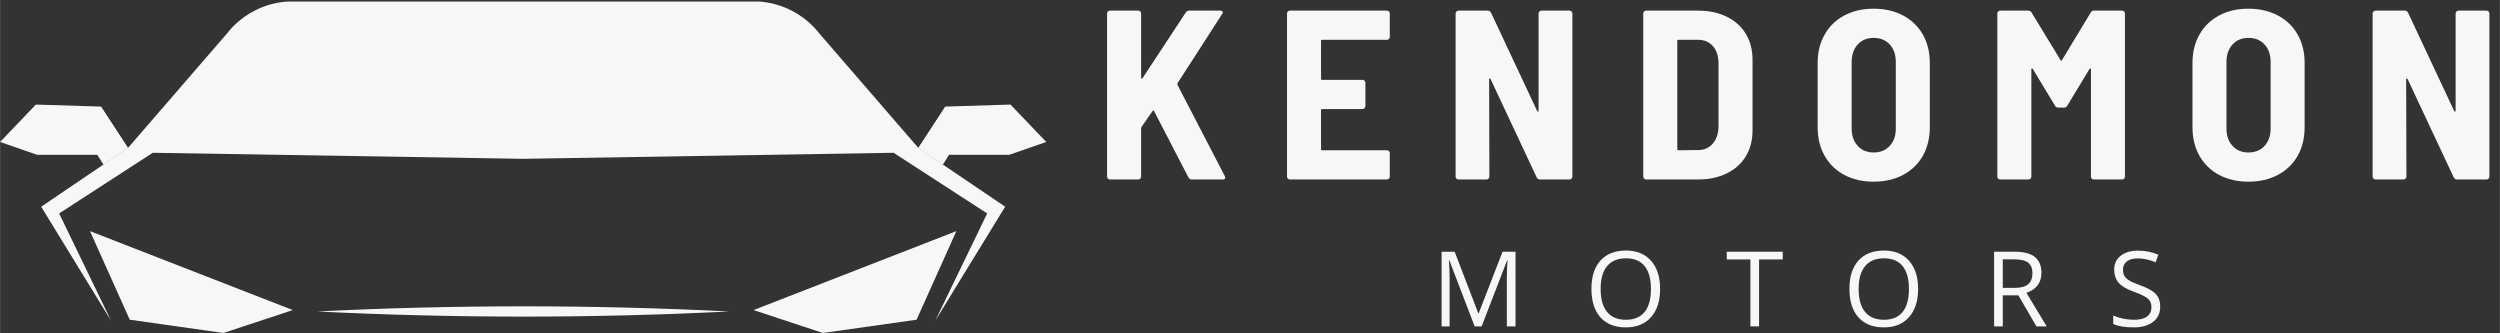 <svg xmlns="http://www.w3.org/2000/svg" xmlns:xlink="http://www.w3.org/1999/xlink" width="2100" zoomAndPan="magnify" viewBox="0 0 1574.88 210" height="280" preserveAspectRatio="xMidYMid meet" version="1.0"><rect x="0" y="0" width="1574.88" height="210" fill="#333333" stroke="none"/><defs><g/><clipPath id="60199157db"><path d="M 56 145 L 185 145 L 185 209.969 L 56 209.969 Z M 56 145 " clip-rule="nonzero"/></clipPath><clipPath id="f9795fd17d"><path d="M 25 0.734 L 634 0.734 L 634 203 L 25 203 Z M 25 0.734 " clip-rule="nonzero"/></clipPath><clipPath id="c81b4575f8"><path d="M 474 145 L 603 145 L 603 209.969 L 474 209.969 Z M 474 145 " clip-rule="nonzero"/></clipPath><clipPath id="6f06622666"><path d="M 578 65 L 659.199 65 L 659.199 104 L 578 104 Z M 578 65 " clip-rule="nonzero"/></clipPath><clipPath id="4e1810f854"><path d="M 688 0.008 L 1574.762 0.008 L 1574.762 145 L 688 145 Z M 688 0.008 " clip-rule="nonzero"/></clipPath><clipPath id="0853109c08"><rect x="0" width="887" y="0" height="145"/></clipPath><clipPath id="409442c706"><path d="M 901 135 L 1405 135 L 1405 209.992 L 901 209.992 Z M 901 135 " clip-rule="nonzero"/></clipPath><clipPath id="e612362332"><rect x="0" width="504" y="0" height="75"/></clipPath></defs><g clip-path="url(#60199157db)"><path fill="#f7f7f7" d="M 56.633 145.609 L 81.688 201.418 L 140.723 209.77 L 184.383 195.344 Z M 56.633 145.609 " fill-opacity="1" fill-rule="nonzero"/></g><g clip-path="url(#f9795fd17d)"><path fill="#f7f7f7" d="M 589.172 202.008 L 621.855 134.469 L 562.891 96.25 L 329.531 100.055 L 96.176 96.25 L 37.207 134.469 L 69.895 202.008 L 25.883 130.23 L 80.547 93.219 L 142.625 21.461 C 145.453 17.805 150.992 11.613 159.957 6.91 C 167.555 2.926 174.594 1.574 179.242 1.098 C 180.125 1.004 181.012 0.957 181.898 0.957 L 477.164 0.957 C 478.051 0.957 478.934 1.004 479.824 1.098 C 484.469 1.574 491.512 2.926 499.109 6.91 C 508.066 11.613 513.613 17.801 516.441 21.461 L 578.52 93.219 L 633.18 130.23 Z M 589.172 202.008 " fill-opacity="1" fill-rule="nonzero"/></g><path fill="#f7f7f7" d="M 80.547 93.219 L 63.527 67.152 L 22.527 65.883 L 0 89.422 L 23.285 97.52 L 61.25 97.52 L 65.102 103.676 Z M 80.547 93.219 " fill-opacity="1" fill-rule="nonzero"/><path fill="#f7f7f7" d="M 65.102 103.676 L 80.547 93.219 L 63.527 67.152 " fill-opacity="1" fill-rule="nonzero"/><g clip-path="url(#c81b4575f8)"><path fill="#f7f7f7" d="M 602.434 145.609 L 577.379 201.418 L 518.344 209.77 L 474.68 195.344 Z M 602.434 145.609 " fill-opacity="1" fill-rule="nonzero"/></g><g clip-path="url(#6f06622666)"><path fill="#f7f7f7" d="M 578.516 93.219 L 595.539 67.152 L 636.539 65.883 L 659.062 89.422 L 635.777 97.52 L 597.812 97.52 L 593.965 103.676 Z M 578.516 93.219 " fill-opacity="1" fill-rule="nonzero"/></g><path fill="#f7f7f7" d="M 593.965 103.676 L 578.516 93.219 L 595.539 67.152 " fill-opacity="1" fill-rule="nonzero"/><path fill="#f7f7f7" d="M 199.82 196.227 C 285.875 191.93 373.191 191.895 459.238 196.227 C 373.191 200.555 285.875 200.52 199.82 196.227 Z M 199.82 196.227 " fill-opacity="1" fill-rule="nonzero"/><g clip-path="url(#4e1810f854)"><g transform="matrix(1, 0, 0, 1, 688, -0)"><g clip-path="url(#0853109c08)"><g fill="#f7f7f7" fill-opacity="1"><g transform="translate(1.349, 113.073)"><g><path d="M 9.875 0 C 9.375 0 8.941 -0.176 8.578 -0.531 C 8.223 -0.883 8.047 -1.316 8.047 -1.828 L 8.047 -104.547 C 8.047 -105.055 8.223 -105.488 8.578 -105.844 C 8.941 -106.195 9.375 -106.375 9.875 -106.375 L 27.656 -106.375 C 28.164 -106.375 28.598 -106.195 28.953 -105.844 C 29.305 -105.488 29.484 -105.055 29.484 -104.547 L 29.484 -64.125 C 29.484 -63.82 29.609 -63.617 29.859 -63.516 C 30.109 -63.422 30.285 -63.523 30.391 -63.828 L 57.594 -105.156 C 58.102 -105.969 58.812 -106.375 59.719 -106.375 L 79.328 -106.375 C 80.035 -106.375 80.516 -106.172 80.766 -105.766 C 81.023 -105.359 80.953 -104.852 80.547 -104.25 L 52.422 -60.641 C 52.328 -60.328 52.328 -59.973 52.422 -59.578 L 82.219 -2.125 C 82.414 -1.719 82.516 -1.414 82.516 -1.219 C 82.516 -0.406 81.957 0 80.844 0 L 61.391 0 C 60.484 0 59.773 -0.457 59.266 -1.375 L 37.688 -43 C 37.582 -43.312 37.426 -43.469 37.219 -43.469 C 37.02 -43.469 36.82 -43.312 36.625 -43 L 29.781 -33.125 C 29.582 -32.719 29.484 -32.414 29.484 -32.219 L 29.484 -1.828 C 29.484 -1.316 29.305 -0.883 28.953 -0.531 C 28.598 -0.176 28.164 0 27.656 0 Z M 9.875 0 "/></g></g></g><g fill="#f7f7f7" fill-opacity="1"><g transform="translate(114.707, 113.073)"><g><path d="M 72.797 -89.812 C 72.797 -89.301 72.617 -88.867 72.266 -88.516 C 71.91 -88.16 71.477 -87.984 70.969 -87.984 L 30.234 -87.984 C 29.734 -87.984 29.484 -87.734 29.484 -87.234 L 29.484 -63.516 C 29.484 -63.016 29.734 -62.766 30.234 -62.766 L 55.625 -62.766 C 56.125 -62.766 56.551 -62.586 56.906 -62.234 C 57.258 -61.879 57.438 -61.445 57.438 -60.938 L 57.438 -46.203 C 57.438 -45.691 57.258 -45.258 56.906 -44.906 C 56.551 -44.551 56.125 -44.375 55.625 -44.375 L 30.234 -44.375 C 29.734 -44.375 29.484 -44.117 29.484 -43.609 L 29.484 -19.141 C 29.484 -18.641 29.734 -18.391 30.234 -18.391 L 70.969 -18.391 C 71.477 -18.391 71.91 -18.211 72.266 -17.859 C 72.617 -17.504 72.797 -17.07 72.797 -16.562 L 72.797 -1.828 C 72.797 -1.316 72.617 -0.883 72.266 -0.531 C 71.91 -0.176 71.477 0 70.969 0 L 9.875 0 C 9.375 0 8.941 -0.176 8.578 -0.531 C 8.223 -0.883 8.047 -1.316 8.047 -1.828 L 8.047 -104.547 C 8.047 -105.055 8.223 -105.488 8.578 -105.844 C 8.941 -106.195 9.375 -106.375 9.875 -106.375 L 70.969 -106.375 C 71.477 -106.375 71.91 -106.195 72.266 -105.844 C 72.617 -105.488 72.797 -105.055 72.797 -104.547 Z M 72.797 -89.812 "/></g></g></g><g fill="#f7f7f7" fill-opacity="1"><g transform="translate(220.924, 113.073)"><g><path d="M 60.328 -104.547 C 60.328 -105.055 60.504 -105.488 60.859 -105.844 C 61.211 -106.195 61.645 -106.375 62.156 -106.375 L 79.781 -106.375 C 80.289 -106.375 80.723 -106.195 81.078 -105.844 C 81.43 -105.488 81.609 -105.055 81.609 -104.547 L 81.609 -1.828 C 81.609 -1.316 81.43 -0.883 81.078 -0.531 C 80.723 -0.176 80.289 0 79.781 0 L 61.25 0 C 60.227 0 59.516 -0.457 59.109 -1.375 L 30.094 -63.219 C 29.883 -63.52 29.676 -63.672 29.469 -63.672 C 29.27 -63.672 29.172 -63.469 29.172 -63.062 L 29.328 -1.828 C 29.328 -1.316 29.148 -0.883 28.797 -0.531 C 28.441 -0.176 28.008 0 27.5 0 L 9.875 0 C 9.375 0 8.941 -0.176 8.578 -0.531 C 8.223 -0.883 8.047 -1.316 8.047 -1.828 L 8.047 -104.547 C 8.047 -105.055 8.223 -105.488 8.578 -105.844 C 8.941 -106.195 9.375 -106.375 9.875 -106.375 L 28.266 -106.375 C 29.273 -106.375 29.984 -105.922 30.391 -105.016 L 59.422 -43.156 C 59.617 -42.852 59.816 -42.703 60.016 -42.703 C 60.223 -42.703 60.328 -42.906 60.328 -43.312 Z M 60.328 -104.547 "/></g></g></g><g fill="#f7f7f7" fill-opacity="1"><g transform="translate(339.144, 113.073)"><g><path d="M 9.875 0 C 9.375 0 8.941 -0.176 8.578 -0.531 C 8.223 -0.883 8.047 -1.316 8.047 -1.828 L 8.047 -104.547 C 8.047 -105.055 8.223 -105.488 8.578 -105.844 C 8.941 -106.195 9.375 -106.375 9.875 -106.375 L 42.547 -106.375 C 49.336 -106.375 55.344 -105.109 60.562 -102.578 C 65.781 -100.047 69.805 -96.445 72.641 -91.781 C 75.473 -87.125 76.891 -81.707 76.891 -75.531 L 76.891 -30.844 C 76.891 -24.664 75.473 -19.242 72.641 -14.578 C 69.805 -9.922 65.781 -6.328 60.562 -3.797 C 55.344 -1.266 49.336 0 42.547 0 Z M 29.484 -19.141 C 29.484 -18.641 29.734 -18.391 30.234 -18.391 L 42.703 -18.547 C 46.453 -18.547 49.488 -19.883 51.812 -22.562 C 54.145 -25.25 55.363 -28.82 55.469 -33.281 L 55.469 -73.094 C 55.469 -77.656 54.301 -81.273 51.969 -83.953 C 49.645 -86.641 46.555 -87.984 42.703 -87.984 L 30.234 -87.984 C 29.734 -87.984 29.484 -87.734 29.484 -87.234 Z M 29.484 -19.141 "/></g></g></g><g fill="#f7f7f7" fill-opacity="1"><g transform="translate(450.83, 113.073)"><g><path d="M 41.484 1.375 C 34.492 1.375 28.336 -0.039 23.016 -2.875 C 17.703 -5.719 13.578 -9.723 10.641 -14.891 C 7.703 -20.055 6.234 -26.086 6.234 -32.984 L 6.234 -73.406 C 6.234 -80.188 7.703 -86.16 10.641 -91.328 C 13.578 -96.492 17.703 -100.492 23.016 -103.328 C 28.336 -106.172 34.492 -107.594 41.484 -107.594 C 48.473 -107.594 54.648 -106.172 60.016 -103.328 C 65.391 -100.492 69.547 -96.492 72.484 -91.328 C 75.422 -86.16 76.891 -80.188 76.891 -73.406 L 76.891 -32.984 C 76.891 -26.086 75.422 -20.055 72.484 -14.891 C 69.547 -9.723 65.391 -5.719 60.016 -2.875 C 54.648 -0.039 48.473 1.375 41.484 1.375 Z M 41.484 -17.016 C 45.742 -17.016 49.141 -18.406 51.672 -21.188 C 54.203 -23.977 55.469 -27.602 55.469 -32.062 L 55.469 -74.016 C 55.469 -78.566 54.203 -82.234 51.672 -85.016 C 49.141 -87.805 45.742 -89.203 41.484 -89.203 C 37.328 -89.203 33.984 -87.805 31.453 -85.016 C 28.922 -82.234 27.656 -78.566 27.656 -74.016 L 27.656 -32.062 C 27.656 -27.602 28.922 -23.977 31.453 -21.188 C 33.984 -18.406 37.328 -17.016 41.484 -17.016 Z M 41.484 -17.016 "/></g></g></g><g fill="#f7f7f7" fill-opacity="1"><g transform="translate(562.516, 113.073)"><g><path d="M 66.562 -105.156 C 66.969 -105.969 67.676 -106.375 68.688 -106.375 L 86.312 -106.375 C 86.82 -106.375 87.254 -106.195 87.609 -105.844 C 87.961 -105.488 88.141 -105.055 88.141 -104.547 L 88.141 -1.828 C 88.141 -1.316 87.961 -0.883 87.609 -0.531 C 87.254 -0.176 86.82 0 86.312 0 L 68.531 0 C 68.031 0 67.602 -0.176 67.25 -0.531 C 66.895 -0.883 66.719 -1.316 66.719 -1.828 L 66.719 -69.297 C 66.719 -69.703 66.613 -69.93 66.406 -69.984 C 66.207 -70.035 66.004 -69.91 65.797 -69.609 L 51.828 -46.5 C 51.422 -45.688 50.707 -45.281 49.688 -45.281 L 46.203 -45.281 C 45.18 -45.281 44.473 -45.688 44.078 -46.5 L 30.094 -69.609 C 29.883 -69.91 29.676 -70.035 29.469 -69.984 C 29.27 -69.93 29.172 -69.703 29.172 -69.297 L 29.172 -1.828 C 29.172 -1.316 28.992 -0.883 28.641 -0.531 C 28.285 -0.176 27.859 0 27.359 0 L 9.578 0 C 9.066 0 8.633 -0.176 8.281 -0.531 C 7.926 -0.883 7.75 -1.316 7.75 -1.828 L 7.75 -104.547 C 7.75 -105.055 7.926 -105.488 8.281 -105.844 C 8.633 -106.195 9.066 -106.375 9.578 -106.375 L 27.203 -106.375 C 28.211 -106.375 28.922 -105.969 29.328 -105.156 L 47.562 -75.219 C 47.863 -74.613 48.172 -74.613 48.484 -75.219 Z M 66.562 -105.156 "/></g></g></g><g fill="#f7f7f7" fill-opacity="1"><g transform="translate(686.966, 113.073)"><g><path d="M 41.484 1.375 C 34.492 1.375 28.336 -0.039 23.016 -2.875 C 17.703 -5.719 13.578 -9.723 10.641 -14.891 C 7.703 -20.055 6.234 -26.086 6.234 -32.984 L 6.234 -73.406 C 6.234 -80.188 7.703 -86.16 10.641 -91.328 C 13.578 -96.492 17.703 -100.492 23.016 -103.328 C 28.336 -106.172 34.492 -107.594 41.484 -107.594 C 48.473 -107.594 54.648 -106.172 60.016 -103.328 C 65.391 -100.492 69.547 -96.492 72.484 -91.328 C 75.422 -86.16 76.891 -80.188 76.891 -73.406 L 76.891 -32.984 C 76.891 -26.086 75.422 -20.055 72.484 -14.891 C 69.547 -9.723 65.391 -5.719 60.016 -2.875 C 54.648 -0.039 48.473 1.375 41.484 1.375 Z M 41.484 -17.016 C 45.742 -17.016 49.141 -18.406 51.672 -21.188 C 54.203 -23.977 55.469 -27.602 55.469 -32.062 L 55.469 -74.016 C 55.469 -78.566 54.203 -82.234 51.672 -85.016 C 49.141 -87.805 45.742 -89.203 41.484 -89.203 C 37.328 -89.203 33.984 -87.805 31.453 -85.016 C 28.922 -82.234 27.656 -78.566 27.656 -74.016 L 27.656 -32.062 C 27.656 -27.602 28.922 -23.977 31.453 -21.188 C 33.984 -18.406 37.328 -17.016 41.484 -17.016 Z M 41.484 -17.016 "/></g></g></g><g fill="#f7f7f7" fill-opacity="1"><g transform="translate(798.652, 113.073)"><g><path d="M 60.328 -104.547 C 60.328 -105.055 60.504 -105.488 60.859 -105.844 C 61.211 -106.195 61.645 -106.375 62.156 -106.375 L 79.781 -106.375 C 80.289 -106.375 80.723 -106.195 81.078 -105.844 C 81.43 -105.488 81.609 -105.055 81.609 -104.547 L 81.609 -1.828 C 81.609 -1.316 81.43 -0.883 81.078 -0.531 C 80.723 -0.176 80.289 0 79.781 0 L 61.25 0 C 60.227 0 59.516 -0.457 59.109 -1.375 L 30.094 -63.219 C 29.883 -63.52 29.676 -63.672 29.469 -63.672 C 29.27 -63.672 29.172 -63.469 29.172 -63.062 L 29.328 -1.828 C 29.328 -1.316 29.148 -0.883 28.797 -0.531 C 28.441 -0.176 28.008 0 27.5 0 L 9.875 0 C 9.375 0 8.941 -0.176 8.578 -0.531 C 8.223 -0.883 8.047 -1.316 8.047 -1.828 L 8.047 -104.547 C 8.047 -105.055 8.223 -105.488 8.578 -105.844 C 8.941 -106.195 9.375 -106.375 9.875 -106.375 L 28.266 -106.375 C 29.273 -106.375 29.984 -105.922 30.391 -105.016 L 59.422 -43.156 C 59.617 -42.852 59.816 -42.703 60.016 -42.703 C 60.223 -42.703 60.328 -42.906 60.328 -43.312 Z M 60.328 -104.547 "/></g></g></g></g></g></g><g clip-path="url(#409442c706)"><g transform="matrix(1, 0, 0, 1, 901, 135)"><g clip-path="url(#e612362332)"><g fill="#f7f7f7" fill-opacity="1"><g transform="translate(0.676, 70.611)"><g><path d="M 27.281 0 L 11.328 -41.688 L 11.062 -41.688 C 11.363 -38.383 11.516 -34.457 11.516 -29.906 L 11.516 0 L 6.469 0 L 6.469 -47.031 L 14.703 -47.031 L 29.594 -8.234 L 29.844 -8.234 L 44.875 -47.031 L 53.047 -47.031 L 53.047 0 L 47.578 0 L 47.578 -30.297 C 47.578 -33.773 47.723 -37.551 48.016 -41.625 L 47.766 -41.625 L 31.688 0 Z M 27.281 0 "/></g></g></g><g fill="#f7f7f7" fill-opacity="1"><g transform="translate(97.531, 70.611)"><g><path d="M 47.281 -23.578 C 47.281 -16.047 45.375 -10.125 41.562 -5.812 C 37.758 -1.508 32.473 0.641 25.703 0.641 C 18.773 0.641 13.426 -1.473 9.656 -5.703 C 5.895 -9.941 4.016 -15.922 4.016 -23.641 C 4.016 -31.297 5.898 -37.227 9.672 -41.438 C 13.453 -45.656 18.816 -47.766 25.766 -47.766 C 32.516 -47.766 37.785 -45.617 41.578 -41.328 C 45.379 -37.047 47.281 -31.129 47.281 -23.578 Z M 9.812 -23.578 C 9.812 -17.211 11.164 -12.383 13.875 -9.094 C 16.594 -5.801 20.535 -4.156 25.703 -4.156 C 30.91 -4.156 34.844 -5.789 37.5 -9.062 C 40.164 -12.344 41.5 -17.18 41.5 -23.578 C 41.5 -29.898 40.172 -34.695 37.516 -37.969 C 34.867 -41.238 30.953 -42.875 25.766 -42.875 C 20.555 -42.875 16.594 -41.227 13.875 -37.938 C 11.164 -34.645 9.812 -29.859 9.812 -23.578 Z M 9.812 -23.578 "/></g></g></g><g fill="#f7f7f7" fill-opacity="1"><g transform="translate(186.223, 70.611)"><g><path d="M 20.938 0 L 15.469 0 L 15.469 -42.172 L 0.578 -42.172 L 0.578 -47.031 L 35.828 -47.031 L 35.828 -42.172 L 20.938 -42.172 Z M 20.938 0 "/></g></g></g><g fill="#f7f7f7" fill-opacity="1"><g transform="translate(260.068, 70.611)"><g><path d="M 47.281 -23.578 C 47.281 -16.047 45.375 -10.125 41.562 -5.812 C 37.758 -1.508 32.473 0.641 25.703 0.641 C 18.773 0.641 13.426 -1.473 9.656 -5.703 C 5.895 -9.941 4.016 -15.922 4.016 -23.641 C 4.016 -31.297 5.898 -37.227 9.672 -41.438 C 13.453 -45.656 18.816 -47.766 25.766 -47.766 C 32.516 -47.766 37.785 -45.617 41.578 -41.328 C 45.379 -37.047 47.281 -31.129 47.281 -23.578 Z M 9.812 -23.578 C 9.812 -17.211 11.164 -12.383 13.875 -9.094 C 16.594 -5.801 20.535 -4.156 25.703 -4.156 C 30.91 -4.156 34.844 -5.789 37.5 -9.062 C 40.164 -12.344 41.5 -17.18 41.5 -23.578 C 41.5 -29.898 40.172 -34.695 37.516 -37.969 C 34.867 -41.238 30.953 -42.875 25.766 -42.875 C 20.555 -42.875 16.594 -41.227 13.875 -37.938 C 11.164 -34.645 9.812 -29.859 9.812 -23.578 Z M 9.812 -23.578 "/></g></g></g><g fill="#f7f7f7" fill-opacity="1"><g transform="translate(348.76, 70.611)"><g><path d="M 11.938 -19.562 L 11.938 0 L 6.469 0 L 6.469 -47.031 L 19.359 -47.031 C 25.129 -47.031 29.391 -45.926 32.141 -43.719 C 34.898 -41.508 36.281 -38.18 36.281 -33.734 C 36.281 -27.516 33.129 -23.312 26.828 -21.125 L 39.594 0 L 33.125 0 L 21.75 -19.562 Z M 11.938 -24.25 L 19.422 -24.25 C 23.285 -24.25 26.117 -25.016 27.922 -26.547 C 29.723 -28.086 30.625 -30.391 30.625 -33.453 C 30.625 -36.555 29.707 -38.797 27.875 -40.172 C 26.039 -41.547 23.098 -42.234 19.047 -42.234 L 11.938 -42.234 Z M 11.938 -24.25 "/></g></g></g><g fill="#f7f7f7" fill-opacity="1"><g transform="translate(426.879, 70.611)"><g><path d="M 33 -12.516 C 33 -8.367 31.5 -5.141 28.5 -2.828 C 25.5 -0.516 21.426 0.641 16.281 0.641 C 10.695 0.641 6.406 -0.078 3.406 -1.516 L 3.406 -6.781 C 5.332 -5.969 7.43 -5.328 9.703 -4.859 C 11.984 -4.391 14.238 -4.156 16.469 -4.156 C 20.113 -4.156 22.859 -4.844 24.703 -6.219 C 26.547 -7.602 27.469 -9.531 27.469 -12 C 27.469 -13.625 27.141 -14.957 26.484 -16 C 25.828 -17.039 24.734 -18 23.203 -18.875 C 21.672 -19.758 19.344 -20.758 16.219 -21.875 C 11.844 -23.438 8.711 -25.289 6.828 -27.438 C 4.953 -29.582 4.016 -32.379 4.016 -35.828 C 4.016 -39.453 5.375 -42.336 8.094 -44.484 C 10.82 -46.629 14.426 -47.703 18.906 -47.703 C 23.582 -47.703 27.883 -46.844 31.812 -45.125 L 30.109 -40.375 C 26.223 -42 22.445 -42.812 18.781 -42.812 C 15.883 -42.812 13.617 -42.188 11.984 -40.938 C 10.359 -39.695 9.547 -37.973 9.547 -35.766 C 9.547 -34.141 9.848 -32.805 10.453 -31.766 C 11.055 -30.723 12.066 -29.766 13.484 -28.891 C 14.91 -28.023 17.098 -27.066 20.047 -26.016 C 24.973 -24.266 28.363 -22.379 30.219 -20.359 C 32.07 -18.348 33 -15.734 33 -12.516 Z M 33 -12.516 "/></g></g></g></g></g></g></svg>